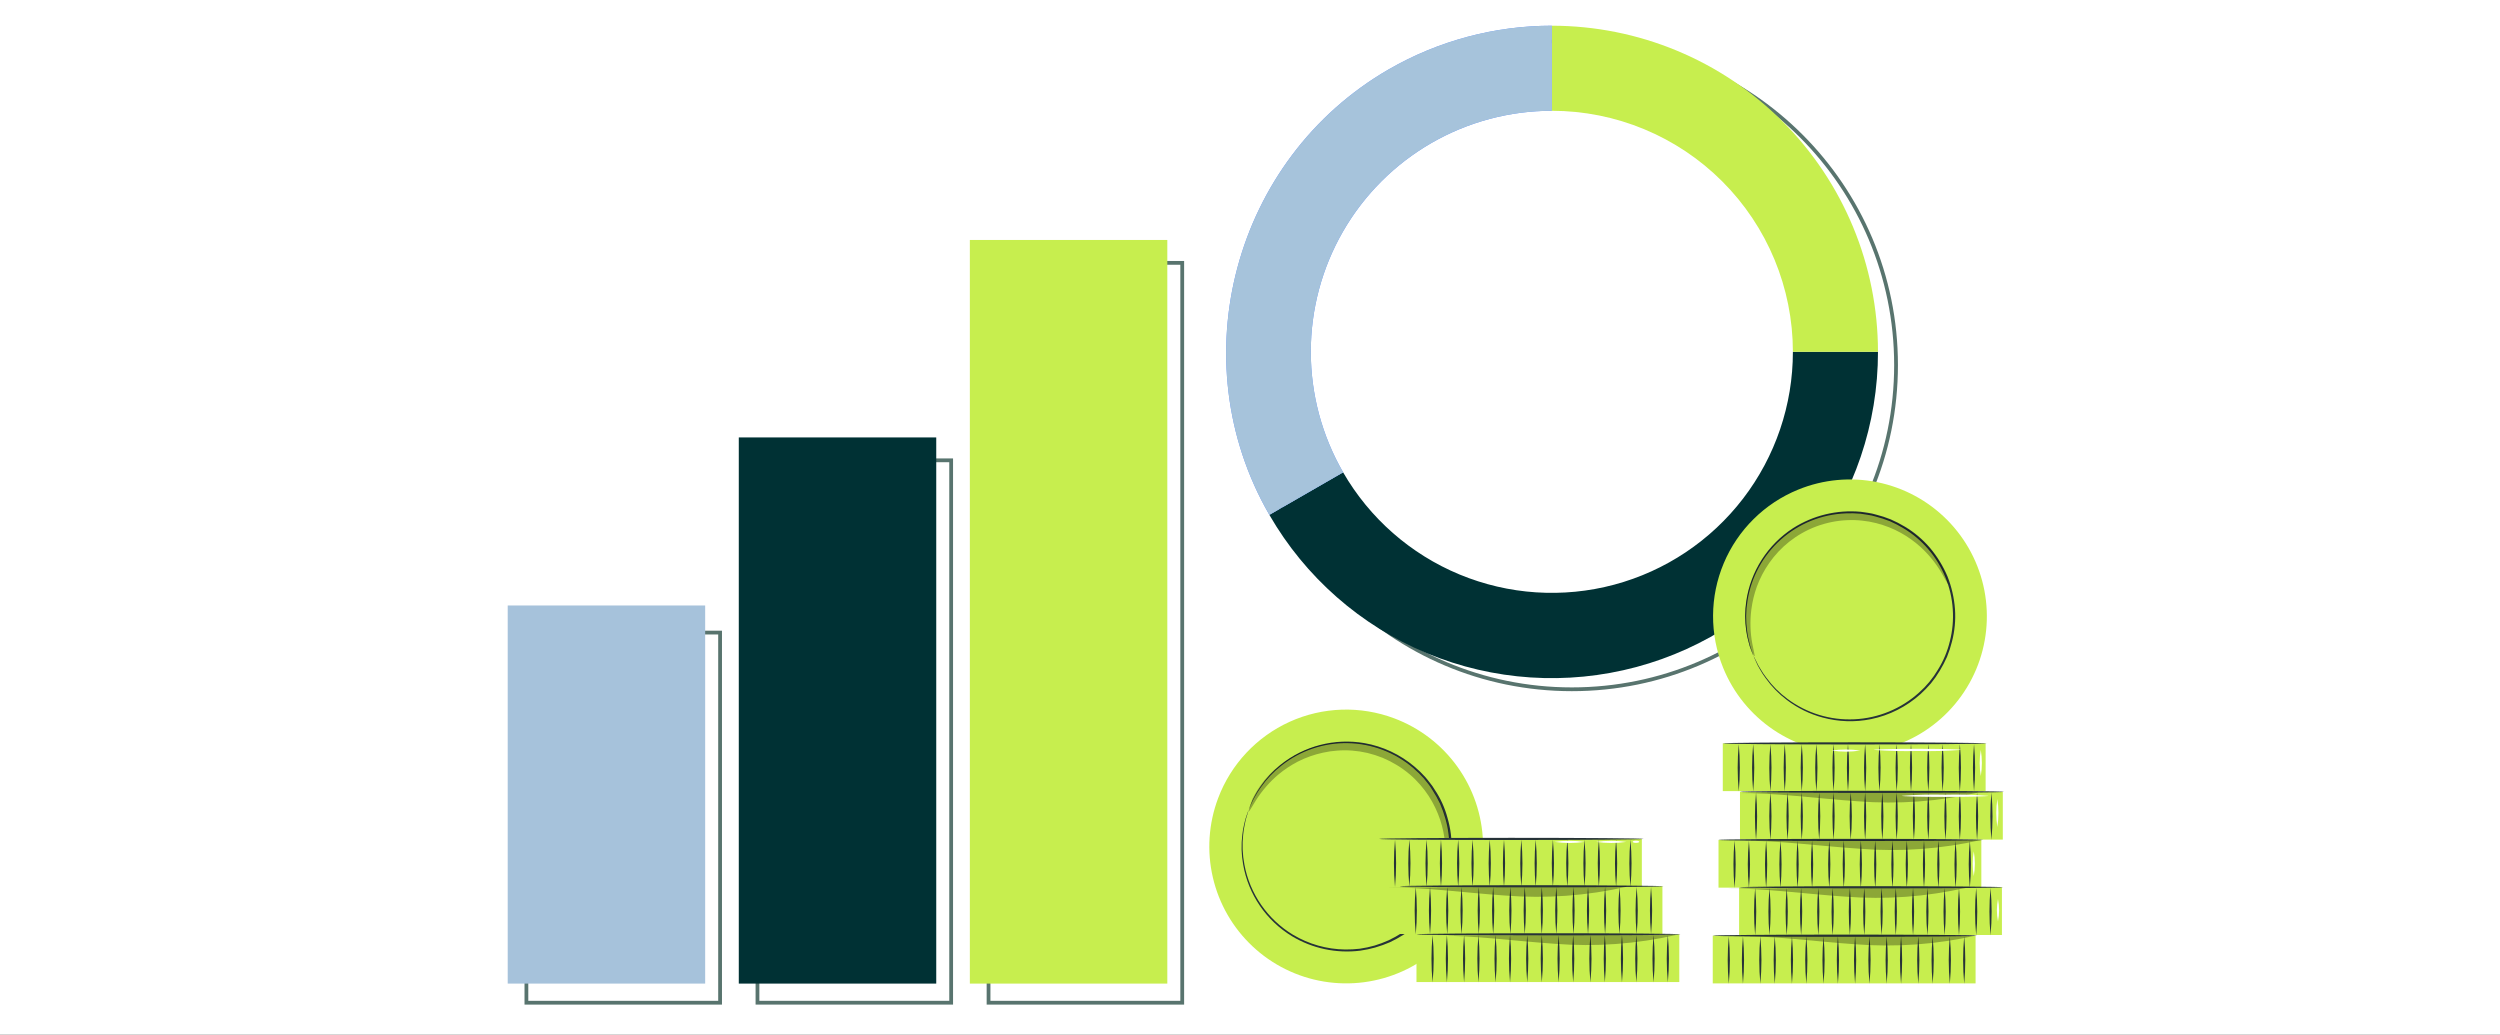 <svg width="389" height="161" viewBox="0 0 389 161" fill="none" xmlns="http://www.w3.org/2000/svg">
<rect x="0" y="0" width="389" height="161" fill="#333333" stroke="none"/>
<g clip-path="url(#clip0_2065_854)">
<rect y="-13" width="389.333" height="209" rx="4" fill="white"/>
<mask id="mask0_2065_854" style="mask-type:alpha" maskUnits="userSpaceOnUse" x="0" y="-13" width="390" height="209">
<rect y="-13" width="389.333" height="209" rx="4" fill="white"/>
</mask>
<g mask="url(#mask0_2065_854)">
<circle cx="244.581" cy="56.809" r="50.444" stroke="#58746E" stroke-width="0.588"/>
<path d="M278.974 54.738H292.213C292.223 65.915 288.541 76.783 281.74 85.653C274.94 94.523 265.4 100.9 254.604 103.792C243.807 106.684 232.357 105.93 222.033 101.647C211.709 97.364 203.088 89.792 197.509 80.106L208.982 73.485C213.108 80.638 219.48 86.23 227.109 89.392C234.737 92.554 243.196 93.11 251.173 90.974C259.15 88.837 266.199 84.127 271.226 77.576C276.252 71.024 278.976 62.996 278.974 54.738Z" fill="#003134"/>
<path d="M241.475 4C254.929 4.008 267.83 9.356 277.343 18.87C286.856 28.383 292.205 41.284 292.213 54.738H278.974C278.969 44.794 275.016 35.259 267.985 28.228C260.954 21.197 251.419 17.244 241.475 17.238V4Z" fill="#C7EE4E"/>
<path d="M241.475 4V17.238C234.891 17.236 228.422 18.968 222.719 22.259C217.017 25.55 212.281 30.285 208.989 35.987C205.696 41.689 203.963 48.157 203.964 54.742C203.965 61.326 205.699 67.794 208.992 73.495L197.509 80.107C183.598 55.996 191.985 24.709 216.096 10.787C223.814 6.339 232.566 3.999 241.475 4Z" fill="#407BFF"/>
<path opacity="0.8" d="M241.475 4V17.238C234.891 17.236 228.422 18.968 222.719 22.259C217.017 25.55 212.281 30.285 208.989 35.987C205.696 41.689 203.963 48.157 203.964 54.742C203.965 61.326 205.699 67.794 208.992 73.495L197.509 80.107C183.598 55.996 191.985 24.709 216.096 10.787C223.814 6.339 232.566 3.999 241.475 4Z" fill="#BFD4D2"/>
<path d="M268.125 103.917C269.712 107.821 272.421 111.167 275.91 113.531C279.399 115.895 283.511 117.171 287.725 117.197C291.94 117.223 296.067 115.998 299.585 113.677C303.103 111.356 305.853 108.044 307.488 104.16C309.122 100.275 309.568 95.993 308.767 91.855C307.967 87.718 305.957 83.91 302.992 80.915C300.027 77.92 296.24 75.872 292.111 75.03C287.981 74.189 283.695 74.591 279.794 76.186C274.57 78.317 270.407 82.435 268.218 87.635C266.03 92.836 265.997 98.692 268.125 103.917Z" fill="#C7EE4E"/>
<path d="M272.819 102.021C274.028 104.997 276.093 107.547 278.753 109.348C281.412 111.149 284.546 112.121 287.758 112.141C290.969 112.16 294.115 111.227 296.796 109.458C299.477 107.689 301.573 105.164 302.818 102.203C304.063 99.243 304.402 95.979 303.792 92.826C303.182 89.672 301.65 86.771 299.39 84.488C297.13 82.206 294.244 80.646 291.096 80.004C287.949 79.363 284.682 79.67 281.709 80.887C279.738 81.69 277.944 82.875 276.43 84.372C274.916 85.869 273.712 87.65 272.887 89.612C272.061 91.575 271.63 93.681 271.619 95.81C271.607 97.939 272.015 100.05 272.819 102.021Z" fill="#C7EE4E"/>
<path d="M272.819 102.021C272.802 101.934 272.778 101.849 272.747 101.766L272.505 101.034L272.329 100.498C272.27 100.295 272.224 100.073 272.172 99.844C272.021 99.295 271.914 98.736 271.851 98.171C271.635 96.627 271.652 95.06 271.904 93.523C272.474 89.827 274.312 86.445 277.103 83.956C279.894 81.466 283.464 80.025 287.201 79.88C287.961 79.845 288.724 79.862 289.482 79.932C289.868 79.978 290.247 80.049 290.633 80.108C291.022 80.162 291.406 80.245 291.783 80.357C292.556 80.555 293.316 80.802 294.058 81.096C294.802 81.421 295.523 81.796 296.215 82.22C297.649 83.079 298.934 84.166 300.02 85.436C302.282 88.059 303.626 91.348 303.851 94.804C303.966 96.471 303.813 98.146 303.4 99.766C303.023 101.335 302.396 102.834 301.543 104.204C300.756 105.536 299.766 106.736 298.608 107.761C295.837 110.27 292.281 111.74 288.547 111.92C284.814 112.1 281.133 110.979 278.134 108.748C276.885 107.83 275.783 106.728 274.865 105.479C274.516 105.032 274.199 104.56 273.917 104.067C273.786 103.851 273.662 103.662 273.564 103.479C273.466 103.296 273.388 103.126 273.316 102.969L272.969 102.282C272.933 102.201 272.892 102.122 272.845 102.047C272.867 102.133 272.898 102.216 272.936 102.295L273.25 103.001L273.486 103.518C273.584 103.707 273.708 103.904 273.826 104.119C274.103 104.62 274.416 105.101 274.76 105.557C275.671 106.837 276.773 107.968 278.029 108.911C279.691 110.18 281.585 111.11 283.605 111.65C286.059 112.321 288.636 112.406 291.129 111.899C293.994 111.307 296.649 109.965 298.824 108.009C299.402 107.487 299.946 106.928 300.451 106.335C300.956 105.716 301.415 105.06 301.824 104.374C302.246 103.677 302.624 102.955 302.955 102.21C303.267 101.441 303.525 100.65 303.726 99.844C304.156 98.194 304.315 96.485 304.197 94.784C304.066 93.033 303.671 91.312 303.027 89.679C302.339 88.062 301.414 86.557 300.281 85.214C299.171 83.923 297.86 82.819 296.398 81.945C295.688 81.517 294.95 81.137 294.189 80.808C293.433 80.504 292.658 80.253 291.868 80.056C291.485 79.942 291.094 79.856 290.698 79.801C290.306 79.749 289.913 79.67 289.521 79.631C285.819 79.289 282.109 80.191 278.977 82.194C277.036 83.458 275.386 85.12 274.135 87.07C272.884 89.019 272.061 91.212 271.721 93.503C271.483 95.061 271.483 96.645 271.721 98.203C271.797 98.771 271.915 99.333 272.074 99.883C272.132 100.125 272.185 100.347 272.244 100.537L272.44 101.073C272.557 101.374 272.649 101.616 272.714 101.792C272.742 101.872 272.777 101.948 272.819 102.021Z" fill="#263238"/>
<g opacity="0.3">
<path d="M272.996 102.106C273.094 102.073 272.885 101.387 272.656 100.145C272.332 98.391 272.284 96.598 272.512 94.83C272.667 93.624 272.952 92.438 273.362 91.293C273.841 89.992 274.485 88.757 275.278 87.62C276.15 86.367 277.201 85.249 278.396 84.299C279.027 83.799 279.695 83.348 280.396 82.952C281.839 82.133 283.404 81.551 285.031 81.226C285.82 81.067 286.62 80.97 287.424 80.939C288.2 80.9 288.978 80.924 289.751 81.011C290.494 81.086 291.23 81.217 291.954 81.403C293.3 81.745 294.596 82.259 295.811 82.933C296.871 83.53 297.864 84.24 298.772 85.051C300.091 86.245 301.22 87.633 302.119 89.169C302.773 90.261 303.054 90.914 303.145 90.882C303.237 90.849 303.073 90.143 302.544 88.921C301.774 87.225 300.697 85.687 299.367 84.384C298.446 83.477 297.421 82.683 296.314 82.017C295.039 81.256 293.667 80.669 292.235 80.272C291.461 80.058 290.672 79.903 289.875 79.808C289.045 79.701 288.207 79.664 287.371 79.697C286.493 79.723 285.618 79.821 284.756 79.991C283.88 80.164 283.019 80.407 282.181 80.716C281.346 81.032 280.537 81.412 279.762 81.854C279.007 82.283 278.288 82.773 277.611 83.318C276.962 83.846 276.355 84.423 275.794 85.044C275.252 85.64 274.756 86.276 274.31 86.946C272.765 89.263 271.838 91.937 271.617 94.713C271.466 96.569 271.659 98.437 272.185 100.223C272.571 101.505 272.931 102.132 272.996 102.106Z" fill="black"/>
</g>
<path d="M189.542 124.195C188.054 128.138 187.768 132.433 188.723 136.538C189.677 140.643 191.827 144.373 194.902 147.255C197.977 150.137 201.837 152.042 205.995 152.729C210.153 153.417 214.421 152.855 218.26 151.115C222.098 149.375 225.334 146.536 227.558 142.956C229.782 139.376 230.894 135.217 230.754 131.005C230.613 126.793 229.226 122.718 226.768 119.294C224.31 115.871 220.892 113.254 216.946 111.774C211.665 109.788 205.811 109.981 200.672 112.31C195.533 114.64 191.53 118.915 189.542 124.195Z" fill="#C7EE4E"/>
<path d="M194.281 125.98C193.146 128.984 192.927 132.258 193.653 135.387C194.38 138.516 196.018 141.359 198.36 143.556C200.703 145.754 203.645 147.207 206.814 147.731C209.982 148.256 213.236 147.829 216.162 146.503C219.087 145.178 221.554 143.015 223.25 140.287C224.946 137.559 225.794 134.39 225.688 131.18C225.581 127.969 224.525 124.863 222.652 122.253C220.78 119.644 218.175 117.649 215.167 116.52C213.175 115.769 211.054 115.418 208.926 115.487C206.798 115.555 204.704 116.043 202.764 116.922C200.824 117.8 199.077 119.052 197.621 120.606C196.166 122.161 195.031 123.986 194.281 125.98Z" fill="#C7EE4E"/>
<path d="M194.281 125.98C194.328 125.904 194.37 125.826 194.405 125.744L194.726 125.045L194.961 124.528C195.053 124.339 195.177 124.149 195.294 123.934C195.563 123.431 195.867 122.948 196.203 122.489C197.094 121.209 198.174 120.072 199.406 119.116C202.336 116.794 205.982 115.562 209.719 115.633C213.457 115.703 217.054 117.071 219.894 119.501C220.475 119.994 221.021 120.527 221.528 121.096C221.783 121.391 222.012 121.704 222.26 122.005C222.499 122.313 222.717 122.636 222.914 122.973C223.345 123.643 223.734 124.339 224.078 125.058C224.4 125.804 224.673 126.57 224.895 127.353C225.362 128.956 225.565 130.626 225.496 132.295C225.378 135.758 224.129 139.087 221.94 141.773C220.893 143.076 219.641 144.2 218.233 145.101C217.551 145.543 216.842 145.94 216.109 146.291C215.389 146.617 214.648 146.896 213.893 147.127C213.142 147.341 212.377 147.505 211.605 147.618C210.845 147.708 210.081 147.749 209.317 147.742C206.445 147.707 203.634 146.911 201.171 145.434C199.215 144.25 197.531 142.664 196.231 140.783C194.931 138.901 194.044 136.766 193.628 134.517C193.332 132.986 193.268 131.419 193.438 129.869C193.489 129.304 193.579 128.743 193.706 128.189C193.758 127.947 193.791 127.719 193.843 127.536C193.896 127.353 193.961 127.156 194.007 126.993C194.098 126.679 194.17 126.437 194.229 126.254C194.257 126.171 194.277 126.086 194.288 125.999C194.25 126.077 194.22 126.158 194.196 126.241C194.131 126.424 194.046 126.666 193.941 126.973L193.765 127.516C193.706 127.719 193.66 127.941 193.608 128.17C193.465 128.726 193.365 129.292 193.307 129.863C193.108 131.425 193.152 133.008 193.438 134.556C193.841 136.841 194.725 139.013 196.033 140.93C197.34 142.846 199.041 144.461 201.021 145.67C204.207 147.589 207.946 148.384 211.637 147.925C212.426 147.816 213.205 147.652 213.971 147.435C214.755 147.21 215.524 146.935 216.272 146.611C217.022 146.259 217.747 145.857 218.443 145.408C219.879 144.489 221.157 143.343 222.228 142.015C223.324 140.642 224.205 139.11 224.842 137.472C225.437 135.82 225.781 134.088 225.862 132.334C225.928 130.629 225.718 128.925 225.241 127.287C224.821 125.694 224.134 124.185 223.208 122.822C223.006 122.477 222.777 122.149 222.522 121.842C222.273 121.528 222.038 121.188 221.776 120.913C221.258 120.334 220.699 119.792 220.103 119.292C217.873 117.398 215.179 116.132 212.298 115.625C210.014 115.232 207.674 115.329 205.431 115.909C203.188 116.49 201.095 117.54 199.289 118.991C198.056 119.971 196.982 121.136 196.105 122.443C195.769 122.906 195.472 123.396 195.216 123.907C195.098 124.13 194.981 124.326 194.889 124.515L194.673 125.045L194.379 125.757C194.34 125.828 194.307 125.903 194.281 125.98Z" fill="#263238"/>
<g opacity="0.3">
<path d="M194.34 126.208C194.431 126.248 194.745 125.6 195.425 124.528C196.375 123.023 197.55 121.671 198.909 120.521C199.843 119.744 200.858 119.069 201.936 118.508C203.178 117.876 204.496 117.408 205.858 117.115C206.588 116.951 207.329 116.844 208.075 116.795C208.851 116.733 209.632 116.733 210.408 116.795C211.21 116.857 212.005 116.979 212.788 117.161C213.591 117.358 214.38 117.611 215.148 117.919C215.911 118.242 216.649 118.62 217.357 119.05C218.047 119.468 218.703 119.94 219.318 120.462C219.913 120.962 220.466 121.508 220.972 122.096C221.468 122.659 221.92 123.258 222.326 123.888C223.078 125.053 223.677 126.309 224.11 127.627C224.487 128.786 224.735 129.983 224.849 131.196C225.002 132.969 224.886 134.754 224.502 136.491C224.228 137.733 223.999 138.407 224.091 138.452C224.182 138.498 224.535 137.864 224.967 136.622C225.535 134.843 225.77 132.975 225.659 131.111C225.589 129.82 225.37 128.541 225.006 127.3C224.588 125.874 223.979 124.51 223.195 123.247C222.776 122.558 222.304 121.902 221.783 121.286C221.245 120.641 220.655 120.042 220.018 119.495C219.362 118.927 218.663 118.411 217.926 117.952C216.403 117.011 214.735 116.327 212.99 115.925C211.327 115.536 209.613 115.414 207.911 115.566C205.616 115.762 203.388 116.442 201.374 117.56C200.249 118.192 199.201 118.951 198.249 119.822C196.878 121.08 195.75 122.58 194.922 124.247C194.438 125.45 194.281 126.156 194.34 126.208Z" fill="black"/>
</g>
<path d="M214.574 130.536H255.47V137.962H214.574V130.536Z" fill="#C7EE4E"/>
<path d="M251.462 138.015C251.689 135.564 251.689 133.098 251.462 130.647C251.236 133.098 251.236 135.564 251.462 138.015Z" fill="#263238"/>
<path d="M253.698 138.015C253.925 135.564 253.925 133.098 253.698 130.647C253.472 133.098 253.472 135.564 253.698 138.015Z" fill="#263238"/>
<path d="M246.546 138.015C246.773 135.564 246.773 133.098 246.546 130.647C246.32 133.098 246.32 135.564 246.546 138.015Z" fill="#263238"/>
<path d="M248.782 138.015C249.009 135.564 249.009 133.098 248.782 130.647C248.556 133.098 248.556 135.564 248.782 138.015Z" fill="#263238"/>
<path d="M241.63 138.015C241.857 135.564 241.857 133.098 241.63 130.647C241.404 133.098 241.404 135.564 241.63 138.015Z" fill="#263238"/>
<path d="M243.873 138.015C244.099 135.564 244.099 133.098 243.873 130.647C243.646 133.098 243.646 135.564 243.873 138.015Z" fill="#263238"/>
<path d="M236.721 138.015C236.948 135.564 236.948 133.098 236.721 130.647C236.495 133.098 236.495 135.564 236.721 138.015Z" fill="#263238"/>
<path d="M238.956 138.015C239.183 135.564 239.183 133.098 238.956 130.647C238.73 133.098 238.73 135.564 238.956 138.015Z" fill="#263238"/>
<path d="M231.805 138.015C232.032 135.564 232.032 133.098 231.805 130.647C231.578 133.098 231.578 135.564 231.805 138.015Z" fill="#263238"/>
<path d="M234.021 138.015C234.248 135.564 234.248 133.098 234.021 130.647C233.795 133.098 233.795 135.564 234.021 138.015Z" fill="#263238"/>
<path d="M226.889 138.015C227.124 135.565 227.124 133.097 226.889 130.647C226.662 133.098 226.662 135.564 226.889 138.015Z" fill="#263238"/>
<path d="M229.132 138.015C229.358 135.564 229.358 133.098 229.132 130.647C228.905 133.098 228.905 135.564 229.132 138.015Z" fill="#263238"/>
<path d="M221.98 138.015C222.207 135.564 222.207 133.098 221.98 130.647C221.753 133.098 221.753 135.564 221.98 138.015Z" fill="#263238"/>
<path d="M224.216 138.015C224.442 135.564 224.442 133.098 224.216 130.647C223.989 133.098 223.989 135.564 224.216 138.015Z" fill="#263238"/>
<path d="M217.064 138.015C217.291 135.564 217.291 133.098 217.064 130.647C216.838 133.098 216.838 135.564 217.064 138.015Z" fill="#263238"/>
<path d="M219.299 138.015C219.526 135.564 219.526 133.098 219.299 130.647C219.073 133.098 219.073 135.564 219.299 138.015Z" fill="#263238"/>
<path d="M214.573 130.536C214.573 130.634 223.791 130.706 235.165 130.706C246.54 130.706 255.757 130.634 255.757 130.536C255.757 130.438 246.54 130.366 235.165 130.366C223.791 130.366 214.573 130.445 214.573 130.536Z" fill="#263238"/>
<path d="M217.777 137.903H258.673V145.33H217.777V137.903Z" fill="#C7EE4E"/>
<path d="M254.665 145.382C254.892 142.932 254.892 140.465 254.665 138.015C254.439 140.465 254.439 142.932 254.665 145.382Z" fill="#263238"/>
<path d="M256.901 145.382C257.128 142.932 257.128 140.465 256.901 138.015C256.675 140.465 256.675 142.932 256.901 145.382Z" fill="#263238"/>
<path d="M249.749 145.382C249.976 142.932 249.976 140.465 249.749 138.015C249.523 140.465 249.523 142.932 249.749 145.382Z" fill="#263238"/>
<path d="M251.992 145.382C252.218 142.932 252.218 140.465 251.992 138.015C251.765 140.465 251.765 142.932 251.992 145.382Z" fill="#263238"/>
<path d="M244.84 145.382C245.067 142.932 245.067 140.465 244.84 138.015C244.614 140.465 244.614 142.932 244.84 145.382Z" fill="#263238"/>
<path d="M247.096 145.382C247.322 142.932 247.322 140.465 247.096 138.015C246.869 140.465 246.869 142.932 247.096 145.382Z" fill="#263238"/>
<path d="M239.905 145.382C240.131 142.932 240.131 140.465 239.905 138.015C239.678 140.465 239.678 142.932 239.905 145.382Z" fill="#263238"/>
<path d="M242.16 145.382C242.386 142.932 242.386 140.465 242.16 138.015C241.933 140.465 241.933 142.932 242.16 145.382Z" fill="#263238"/>
<path d="M235.015 145.382C235.241 142.932 235.241 140.465 235.015 138.015C234.779 140.465 234.779 142.932 235.015 145.382Z" fill="#263238"/>
<path d="M237.251 145.382C237.478 142.932 237.478 140.465 237.251 138.015C237.024 140.465 237.024 142.932 237.251 145.382Z" fill="#263238"/>
<path d="M230.099 145.382C230.325 142.932 230.325 140.465 230.099 138.015C229.872 140.465 229.872 142.932 230.099 145.382Z" fill="#263238"/>
<path d="M232.334 145.382C232.561 142.932 232.561 140.465 232.334 138.015C232.108 140.465 232.108 142.932 232.334 145.382Z" fill="#263238"/>
<path d="M225.183 145.382C225.41 142.932 225.41 140.465 225.183 138.015C224.956 140.465 224.956 142.932 225.183 145.382Z" fill="#263238"/>
<path d="M227.418 145.382C227.645 142.932 227.645 140.465 227.418 138.015C227.192 140.465 227.192 142.932 227.418 145.382Z" fill="#263238"/>
<path d="M220.293 145.382C220.52 142.932 220.52 140.465 220.293 138.015C220.067 140.465 220.067 142.932 220.293 145.382Z" fill="#263238"/>
<path d="M222.509 145.382C222.736 142.932 222.736 140.465 222.509 138.015C222.283 140.465 222.283 142.932 222.509 145.382Z" fill="#263238"/>
<path d="M217.783 137.903C217.783 138.002 226.975 138.073 238.323 138.073C249.672 138.073 258.863 137.975 258.863 137.903C258.863 137.832 249.665 137.734 238.323 137.734C226.981 137.734 217.783 137.812 217.783 137.903Z" fill="#263238"/>
<path d="M220.404 145.382H261.3V152.808H220.404V145.382Z" fill="#C7EE4E"/>
<path d="M257.293 152.861C257.52 150.41 257.52 147.944 257.293 145.493C257.067 147.944 257.067 150.41 257.293 152.861Z" fill="#263238"/>
<path d="M259.516 152.861C259.743 150.41 259.743 147.944 259.516 145.493C259.289 147.944 259.289 150.41 259.516 152.861Z" fill="#263238"/>
<path d="M252.378 152.861C252.605 150.41 252.605 147.944 252.378 145.493C252.151 147.944 252.151 150.41 252.378 152.861Z" fill="#263238"/>
<path d="M254.613 152.861C254.848 150.41 254.848 147.943 254.613 145.493C254.386 147.944 254.386 150.41 254.613 152.861Z" fill="#263238"/>
<path d="M247.468 152.861C247.695 150.41 247.695 147.944 247.468 145.493C247.242 147.944 247.242 150.41 247.468 152.861Z" fill="#263238"/>
<path d="M249.711 152.861C249.938 150.41 249.938 147.944 249.711 145.493C249.484 147.944 249.484 150.41 249.711 152.861Z" fill="#263238"/>
<path d="M242.52 152.861C242.747 150.41 242.747 147.944 242.52 145.493C242.293 147.944 242.293 150.41 242.52 152.861Z" fill="#263238"/>
<path d="M244.788 152.861C245.015 150.41 245.015 147.944 244.788 145.493C244.561 147.944 244.561 150.41 244.788 152.861Z" fill="#263238"/>
<path d="M237.636 152.861C237.863 150.41 237.863 147.944 237.636 145.493C237.41 147.944 237.41 150.41 237.636 152.861Z" fill="#263238"/>
<path d="M239.905 152.861C240.131 150.41 240.131 147.944 239.905 145.493C239.678 147.944 239.678 150.41 239.905 152.861Z" fill="#263238"/>
<path d="M232.714 152.861C232.941 150.41 232.941 147.944 232.714 145.493C232.488 147.944 232.488 150.41 232.714 152.861Z" fill="#263238"/>
<path d="M234.962 152.861C235.189 150.41 235.189 147.944 234.962 145.493C234.736 147.944 234.736 150.41 234.962 152.861Z" fill="#263238"/>
<path d="M227.811 152.861C228.038 150.41 228.038 147.944 227.811 145.493C227.585 147.944 227.585 150.41 227.811 152.861Z" fill="#263238"/>
<path d="M230.046 152.861C230.273 150.41 230.273 147.944 230.046 145.493C229.82 147.944 229.82 150.41 230.046 152.861Z" fill="#263238"/>
<path d="M222.908 152.861C223.143 150.41 223.143 147.943 222.908 145.493C222.681 147.944 222.681 150.41 222.908 152.861Z" fill="#263238"/>
<path d="M225.137 152.861C225.364 150.41 225.364 147.944 225.137 145.493C224.911 147.944 224.911 150.41 225.137 152.861Z" fill="#263238"/>
<path d="M220.404 145.382C220.404 145.48 229.602 145.552 240.95 145.552C252.299 145.552 261.49 145.48 261.49 145.382C261.49 145.284 252.292 145.212 240.95 145.212C229.609 145.212 220.404 145.29 220.404 145.382Z" fill="#263238"/>
<g opacity="0.3">
<path d="M253.117 137.975C246.928 139.389 240.559 139.852 234.231 139.348C227.955 138.93 221.614 138.008 215.325 138.087L253.117 137.975Z" fill="black"/>
</g>
<g opacity="0.3">
<path d="M260.823 145.48C254.634 146.894 248.266 147.357 241.937 146.853C235.662 146.434 229.321 145.513 223.032 145.591L260.823 145.48Z" fill="black"/>
</g>
<path d="M254.561 131.151C254.276 131.151 254.045 131.075 254.045 130.981C254.045 130.887 254.276 130.811 254.561 130.811C254.846 130.811 255.078 130.887 255.078 130.981C255.078 131.075 254.846 131.151 254.561 131.151Z" fill="white"/>
<path d="M248.37 131C249.927 131.227 251.508 131.227 253.064 131C251.508 130.774 249.927 130.774 248.37 131Z" fill="white"/>
<path d="M241.866 131C243.422 131.227 245.003 131.227 246.56 131C245.003 130.774 243.422 130.774 241.866 131Z" fill="white"/>
<path d="M268.066 115.671H308.963V123.097H268.066V115.671Z" fill="#C7EE4E"/>
<path d="M304.956 123.149C305.183 120.698 305.183 118.232 304.956 115.782C304.729 118.232 304.729 120.698 304.956 123.149Z" fill="#263238"/>
<path d="M307.159 123.149C307.385 120.698 307.385 118.232 307.159 115.782C306.932 118.232 306.932 120.698 307.159 123.149Z" fill="#263238"/>
<path d="M300.04 123.149C300.267 120.698 300.267 118.232 300.04 115.782C299.813 118.232 299.813 120.698 300.04 123.149Z" fill="#263238"/>
<path d="M302.275 123.149C302.502 120.698 302.502 118.232 302.275 115.782C302.049 118.232 302.049 120.698 302.275 123.149Z" fill="#263238"/>
<path d="M295.124 123.149C295.351 120.698 295.351 118.232 295.124 115.782C294.897 118.232 294.897 120.698 295.124 123.149Z" fill="#263238"/>
<path d="M297.353 123.149C297.58 120.698 297.58 118.232 297.353 115.782C297.126 118.232 297.126 120.698 297.353 123.149Z" fill="#263238"/>
<path d="M290.214 123.149C290.441 120.698 290.441 118.232 290.214 115.782C289.988 118.232 289.988 120.698 290.214 123.149Z" fill="#263238"/>
<path d="M292.45 123.149C292.677 120.698 292.677 118.232 292.45 115.782C292.224 118.232 292.224 120.698 292.45 123.149Z" fill="#263238"/>
<path d="M285.299 123.149C285.525 120.698 285.525 118.232 285.299 115.782C285.072 118.232 285.072 120.698 285.299 123.149Z" fill="#263238"/>
<path d="M287.547 123.149C287.774 120.698 287.774 118.232 287.547 115.782C287.321 118.232 287.321 120.698 287.547 123.149Z" fill="#263238"/>
<path d="M280.357 123.149C280.584 120.698 280.584 118.232 280.357 115.782C280.13 118.232 280.13 120.698 280.357 123.149Z" fill="#263238"/>
<path d="M282.625 123.149C282.852 120.698 282.852 118.232 282.625 115.782C282.39 118.232 282.39 120.699 282.625 123.149Z" fill="#263238"/>
<path d="M275.473 123.149C275.7 120.698 275.7 118.232 275.473 115.782C275.246 118.232 275.246 120.698 275.473 123.149Z" fill="#263238"/>
<path d="M277.709 123.149C277.936 120.698 277.936 118.232 277.709 115.782C277.482 118.232 277.482 120.698 277.709 123.149Z" fill="#263238"/>
<path d="M270.551 123.149C270.778 120.698 270.778 118.232 270.551 115.782C270.325 118.232 270.325 120.698 270.551 123.149Z" fill="#263238"/>
<path d="M272.793 123.149C273.02 120.698 273.02 118.232 272.793 115.782C272.566 118.232 272.566 120.698 272.793 123.149Z" fill="#263238"/>
<path d="M268.067 115.67C268.067 115.769 277.265 115.84 288.607 115.84C299.948 115.84 309.12 115.749 309.12 115.67C309.12 115.592 299.922 115.5 288.574 115.5C277.225 115.5 268.067 115.579 268.067 115.67Z" fill="#263238"/>
<path d="M270.741 123.214H311.637V130.641H270.741V123.214Z" fill="#C7EE4E"/>
<path d="M307.629 130.693C307.856 128.242 307.856 125.776 307.629 123.326C307.403 125.776 307.403 128.242 307.629 130.693Z" fill="#263238"/>
<path d="M309.865 130.693C310.092 128.242 310.092 125.776 309.865 123.326C309.639 125.776 309.639 128.242 309.865 130.693Z" fill="#263238"/>
<path d="M302.713 130.693C302.94 128.242 302.94 125.776 302.713 123.326C302.487 125.776 302.487 128.242 302.713 130.693Z" fill="#263238"/>
<path d="M304.956 130.693C305.183 128.242 305.183 125.776 304.956 123.326C304.729 125.776 304.729 128.242 304.956 130.693Z" fill="#263238"/>
<path d="M297.804 130.693C298.031 128.242 298.031 125.776 297.804 123.326C297.578 125.776 297.578 128.242 297.804 130.693Z" fill="#263238"/>
<path d="M300.04 130.693C300.267 128.242 300.267 125.776 300.04 123.326C299.813 125.776 299.813 128.242 300.04 130.693Z" fill="#263238"/>
<path d="M292.888 130.693C293.115 128.242 293.115 125.776 292.888 123.326C292.661 125.776 292.661 128.242 292.888 130.693Z" fill="#263238"/>
<path d="M295.124 130.693C295.351 128.242 295.351 125.776 295.124 123.326C294.897 125.776 294.897 128.242 295.124 130.693Z" fill="#263238"/>
<path d="M287.972 130.693C288.207 128.243 288.207 125.776 287.972 123.326C287.745 125.776 287.745 128.242 287.972 130.693Z" fill="#263238"/>
<path d="M290.214 130.693C290.441 128.242 290.441 125.776 290.214 123.326C289.988 125.776 289.988 128.242 290.214 130.693Z" fill="#263238"/>
<path d="M283.062 130.693C283.289 128.242 283.289 125.776 283.062 123.326C282.836 125.776 282.836 128.242 283.062 130.693Z" fill="#263238"/>
<path d="M285.299 130.693C285.525 128.242 285.525 125.776 285.299 123.326C285.072 125.776 285.072 128.242 285.299 130.693Z" fill="#263238"/>
<path d="M278.146 130.693C278.373 128.242 278.373 125.776 278.146 123.326C277.92 125.776 277.92 128.242 278.146 130.693Z" fill="#263238"/>
<path d="M280.357 130.693C280.584 128.242 280.584 125.776 280.357 123.326C280.13 125.776 280.13 128.242 280.357 130.693Z" fill="#263238"/>
<path d="M273.238 130.693C273.464 128.242 273.464 125.776 273.238 123.326C273.011 125.776 273.011 128.242 273.238 130.693Z" fill="#263238"/>
<path d="M275.473 130.693C275.7 128.242 275.7 125.776 275.473 123.326C275.246 125.776 275.246 128.242 275.473 130.693Z" fill="#263238"/>
<path d="M270.741 123.214C270.741 123.312 279.938 123.384 291.287 123.384C302.635 123.384 311.827 123.312 311.827 123.214C311.827 123.116 302.629 123.044 291.287 123.044C279.945 123.044 270.741 123.123 270.741 123.214Z" fill="#263238"/>
<path d="M267.4 130.693H308.296V138.119H267.4V130.693Z" fill="#C7EE4E"/>
<path d="M304.289 138.171C304.516 135.721 304.516 133.255 304.289 130.804C304.062 133.255 304.062 135.721 304.289 138.171Z" fill="#263238"/>
<path d="M306.505 138.172C306.733 135.714 306.733 133.242 306.505 130.785C306.278 133.235 306.278 135.701 306.505 138.152V138.172Z" fill="#263238"/>
<path d="M299.373 138.171C299.6 135.721 299.6 133.255 299.373 130.804C299.146 133.255 299.146 135.721 299.373 138.171Z" fill="#263238"/>
<path d="M301.609 138.171C301.835 135.721 301.835 133.255 301.609 130.804C301.382 133.255 301.382 135.721 301.609 138.171Z" fill="#263238"/>
<path d="M294.464 138.171C294.69 135.721 294.69 133.255 294.464 130.804C294.237 133.255 294.237 135.721 294.464 138.171Z" fill="#263238"/>
<path d="M296.699 138.172C296.927 135.714 296.927 133.242 296.699 130.785C296.473 133.235 296.473 135.701 296.699 138.152V138.172Z" fill="#263238"/>
<path d="M289.548 138.171C289.774 135.721 289.774 133.255 289.548 130.804C289.321 133.255 289.321 135.721 289.548 138.171Z" fill="#263238"/>
<path d="M291.783 138.171C292.01 135.721 292.01 133.255 291.783 130.804C291.557 133.255 291.557 135.721 291.783 138.171Z" fill="#263238"/>
<path d="M284.632 138.171C284.858 135.721 284.858 133.255 284.632 130.804C284.405 133.255 284.405 135.721 284.632 138.171Z" fill="#263238"/>
<path d="M286.894 138.172C287.121 135.714 287.121 133.242 286.894 130.785C286.667 133.235 286.667 135.701 286.894 138.152V138.172Z" fill="#263238"/>
<path d="M279.703 138.172C279.93 135.714 279.93 133.242 279.703 130.785C279.476 133.235 279.476 135.701 279.703 138.152V138.172Z" fill="#263238"/>
<path d="M281.958 138.171C282.185 135.721 282.185 133.255 281.958 130.804C281.731 133.255 281.731 135.721 281.958 138.171Z" fill="#263238"/>
<path d="M274.807 138.171C275.033 135.721 275.033 133.255 274.807 130.804C274.58 133.255 274.58 135.721 274.807 138.171Z" fill="#263238"/>
<path d="M277.042 138.171C277.269 135.721 277.269 133.255 277.042 130.804C276.815 133.255 276.815 135.721 277.042 138.171Z" fill="#263238"/>
<path d="M269.897 138.172C270.125 135.714 270.125 133.242 269.897 130.785C269.67 133.235 269.67 135.701 269.897 138.152V138.172Z" fill="#263238"/>
<path d="M272.133 138.171C272.359 135.721 272.359 133.255 272.133 130.804C271.897 133.254 271.897 135.721 272.133 138.171Z" fill="#263238"/>
<path d="M267.4 130.693C267.4 130.791 276.624 130.863 287.992 130.863C299.36 130.863 308.584 130.791 308.584 130.693C308.584 130.595 299.367 130.523 287.992 130.523C276.617 130.523 267.4 130.601 267.4 130.693Z" fill="#263238"/>
<path d="M270.604 138.06H311.5V145.486H270.604V138.06Z" fill="#C7EE4E"/>
<path d="M307.492 145.539C307.719 143.088 307.719 140.622 307.492 138.172C307.265 140.622 307.265 143.088 307.492 145.539Z" fill="#263238"/>
<path d="M309.728 145.539C309.955 143.088 309.955 140.622 309.728 138.172C309.501 140.622 309.501 143.088 309.728 145.539Z" fill="#263238"/>
<path d="M302.583 145.539C302.81 143.088 302.81 140.622 302.583 138.172C302.356 140.622 302.356 143.088 302.583 145.539Z" fill="#263238"/>
<path d="M304.818 145.539C305.045 143.088 305.045 140.622 304.818 138.172C304.592 140.622 304.592 143.088 304.818 145.539Z" fill="#263238"/>
<path d="M297.667 145.539C297.894 143.088 297.894 140.622 297.667 138.172C297.44 140.622 297.44 143.088 297.667 145.539Z" fill="#263238"/>
<path d="M299.902 145.539C300.129 143.088 300.129 140.622 299.902 138.172C299.676 140.622 299.676 143.088 299.902 145.539Z" fill="#263238"/>
<path d="M292.777 145.539C293.004 143.088 293.004 140.622 292.777 138.172C292.551 140.622 292.551 143.088 292.777 145.539Z" fill="#263238"/>
<path d="M294.986 145.539C295.213 143.088 295.213 140.622 294.986 138.172C294.76 140.622 294.76 143.088 294.986 145.539Z" fill="#263238"/>
<path d="M287.841 145.539C288.068 143.088 288.068 140.622 287.841 138.172C287.615 140.622 287.615 143.088 287.841 145.539Z" fill="#263238"/>
<path d="M290.077 145.539C290.304 143.088 290.304 140.622 290.077 138.172C289.85 140.622 289.85 143.088 290.077 145.539Z" fill="#263238"/>
<path d="M282.926 145.539C283.152 143.088 283.152 140.622 282.926 138.172C282.699 140.622 282.699 143.088 282.926 145.539Z" fill="#263238"/>
<path d="M285.161 145.539C285.388 143.088 285.388 140.622 285.161 138.172C284.934 140.622 284.934 143.088 285.161 145.539Z" fill="#263238"/>
<path d="M278.01 145.539C278.236 143.088 278.236 140.622 278.01 138.172C277.783 140.622 277.783 143.088 278.01 145.539Z" fill="#263238"/>
<path d="M280.252 145.539C280.479 143.088 280.479 140.622 280.252 138.172C280.017 140.622 280.017 143.089 280.252 145.539Z" fill="#263238"/>
<path d="M273.101 145.539C273.327 143.088 273.327 140.622 273.101 138.172C272.874 140.622 272.874 143.088 273.101 145.539Z" fill="#263238"/>
<path d="M275.335 145.539C275.562 143.088 275.562 140.622 275.335 138.172C275.109 140.622 275.109 143.088 275.335 145.539Z" fill="#263238"/>
<path d="M270.61 138.06C270.61 138.152 279.808 138.23 291.15 138.23C302.492 138.23 311.689 138.152 311.689 138.06C311.689 137.969 302.498 137.89 291.15 137.89C279.801 137.89 270.61 137.975 270.61 138.06Z" fill="#263238"/>
<path d="M266.504 145.591H307.4V153.017H266.504V145.591Z" fill="#C7EE4E"/>
<path d="M303.393 153.07C303.62 150.619 303.62 148.153 303.393 145.702C303.167 148.153 303.167 150.619 303.393 153.07Z" fill="#263238"/>
<path d="M305.629 153.07C305.856 150.619 305.856 148.153 305.629 145.702C305.403 148.153 305.403 150.619 305.629 153.07Z" fill="#263238"/>
<path d="M298.484 153.07C298.711 150.619 298.711 148.153 298.484 145.702C298.258 148.153 298.258 150.619 298.484 153.07Z" fill="#263238"/>
<path d="M300.72 153.07C300.946 150.619 300.946 148.153 300.72 145.702C300.493 148.153 300.493 150.619 300.72 153.07Z" fill="#263238"/>
<path d="M293.568 153.07C293.795 150.619 293.795 148.153 293.568 145.702C293.342 148.153 293.342 150.619 293.568 153.07Z" fill="#263238"/>
<path d="M295.804 153.07C296.03 150.619 296.03 148.153 295.804 145.702C295.577 148.153 295.577 150.619 295.804 153.07Z" fill="#263238"/>
<path d="M288.652 153.07C288.879 150.619 288.879 148.153 288.652 145.702C288.426 148.153 288.426 150.619 288.652 153.07Z" fill="#263238"/>
<path d="M290.894 153.07C291.121 150.619 291.121 148.153 290.894 145.702C290.659 148.152 290.659 150.619 290.894 153.07Z" fill="#263238"/>
<path d="M283.743 153.07C283.969 150.619 283.969 148.153 283.743 145.702C283.516 148.153 283.516 150.619 283.743 153.07Z" fill="#263238"/>
<path d="M285.978 153.07C286.205 150.619 286.205 148.153 285.978 145.702C285.752 148.153 285.752 150.619 285.978 153.07Z" fill="#263238"/>
<path d="M278.827 153.07C279.054 150.619 279.054 148.153 278.827 145.702C278.6 148.153 278.6 150.619 278.827 153.07Z" fill="#263238"/>
<path d="M281.062 153.07C281.289 150.619 281.289 148.153 281.062 145.702C280.836 148.153 280.836 150.619 281.062 153.07Z" fill="#263238"/>
<path d="M273.911 153.07C274.138 150.619 274.138 148.153 273.911 145.702C273.684 148.153 273.684 150.619 273.911 153.07Z" fill="#263238"/>
<path d="M276.153 153.07C276.379 150.619 276.379 148.153 276.153 145.702C275.926 148.153 275.926 150.619 276.153 153.07Z" fill="#263238"/>
<path d="M269.001 153.07C269.228 150.619 269.228 148.153 269.001 145.702C268.775 148.153 268.775 150.619 269.001 153.07Z" fill="#263238"/>
<path d="M271.205 153.07C271.431 150.619 271.431 148.153 271.205 145.702C270.978 148.153 270.978 150.619 271.205 153.07Z" fill="#263238"/>
<path d="M266.51 145.591C266.51 145.689 275.708 145.761 287.05 145.761C298.392 145.761 307.59 145.689 307.59 145.591C307.59 145.493 298.399 145.421 287.05 145.421C275.702 145.421 266.51 145.499 266.51 145.591Z" fill="#263238"/>
<g opacity="0.3">
<path d="M308.296 130.693C302.106 132.11 295.735 132.573 289.404 132.066C283.128 131.654 276.794 130.758 270.505 130.804L308.296 130.693Z" fill="black"/>
</g>
<g opacity="0.3">
<path d="M307.923 123.299C301.735 124.715 295.366 125.18 289.038 124.679C282.762 124.26 276.421 123.339 270.132 123.411L307.923 123.299Z" fill="black"/>
</g>
<g opacity="0.3">
<path d="M305.949 138.132C299.758 139.548 293.388 140.013 287.057 139.511C280.781 139.093 274.447 138.171 268.158 138.243L305.949 138.132Z" fill="black"/>
</g>
<g opacity="0.3">
<path d="M307.551 145.552C301.359 146.963 294.989 147.426 288.658 146.925C282.383 146.506 276.048 145.585 269.76 145.656L307.551 145.552Z" fill="black"/>
</g>
<path d="M308.211 120.75C308.438 119.404 308.438 118.03 308.211 116.684C307.984 118.03 307.984 119.404 308.211 120.75Z" fill="white"/>
<path d="M310.787 128.686C311.014 127.241 311.014 125.77 310.787 124.326C310.56 125.77 310.56 127.241 310.787 128.686Z" fill="white"/>
<path d="M307.12 136.321C307.346 135.044 307.346 133.736 307.12 132.458C306.893 133.736 306.893 135.044 307.12 136.321Z" fill="white"/>
<path d="M310.885 143.369C311.12 142.223 311.12 141.042 310.885 139.897C310.658 141.043 310.658 142.223 310.885 143.369Z" fill="white"/>
<path d="M295.909 123.829C295.909 123.921 298.929 123.999 302.655 123.999C306.381 123.999 309.401 123.921 309.401 123.829C307.157 123.657 304.905 123.6 302.655 123.659C300.405 123.6 298.153 123.657 295.909 123.829Z" fill="white"/>
<path d="M291.548 116.684C293.808 116.856 296.075 116.913 298.34 116.854C300.606 116.913 302.873 116.856 305.132 116.684C305.132 116.592 302.093 116.514 298.34 116.514C294.588 116.514 291.548 116.592 291.548 116.684Z" fill="white"/>
<path d="M285.005 116.788C286.482 117.015 287.985 117.015 289.463 116.788C287.985 116.562 286.482 116.562 285.005 116.788Z" fill="white"/>
<rect x="153.818" y="40.902" width="30.137" height="115.12" stroke="#58746E" stroke-width="0.588"/>
<rect x="117.863" y="71.626" width="30.137" height="84.395" stroke="#58746E" stroke-width="0.588"/>
<rect x="81.909" y="98.429" width="30.137" height="57.593" stroke="#58746E" stroke-width="0.588"/>
<rect x="79" y="94.213" width="30.725" height="58.834" fill="#A6C2DB"/>
<rect x="114.955" y="68.064" width="30.725" height="84.983" fill="#003134"/>
<rect x="150.909" y="37.339" width="30.725" height="115.708" fill="#C7EE4E"/>
</g>
</g>
<defs>
<clipPath id="clip0_2065_854">
<rect width="389" height="161" fill="white"/>
</clipPath>
</defs>
</svg>
